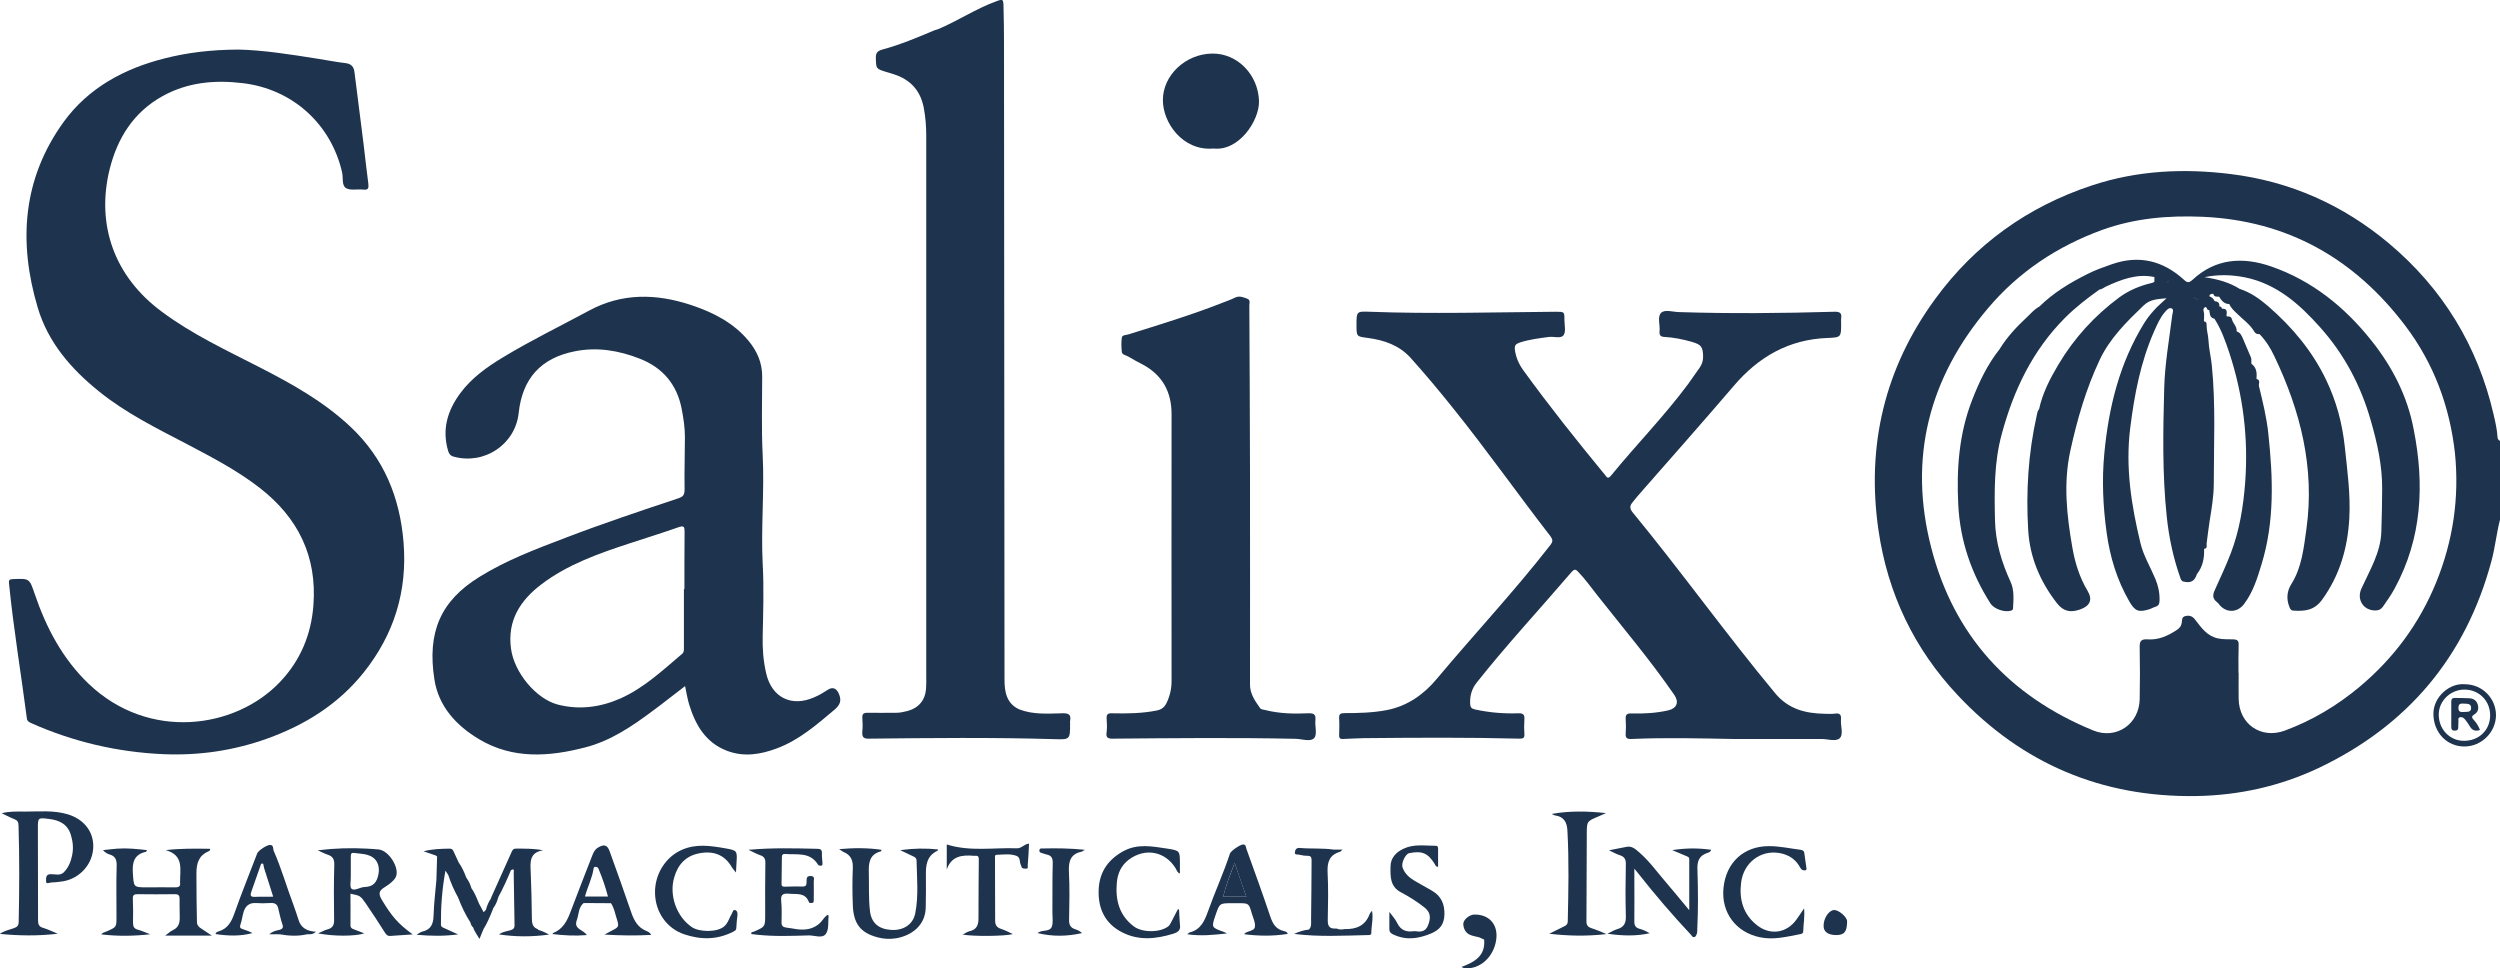 <?xml version="1.0" encoding="utf-8"?>
<!-- Generator: Adobe Illustrator 24.0.1, SVG Export Plug-In . SVG Version: 6.00 Build 0)  -->
<svg version="1.1" id="Layer_1" xmlns="http://www.w3.org/2000/svg" xmlns:xlink="http://www.w3.org/1999/xlink" x="0px" y="0px"
	 viewBox="0 0 1498 580.2" style="enable-background:new 0 0 1498 580.2;" xml:space="preserve">
<style type="text/css">
	.st0{fill:#1E334E;}
</style>
<g>
	<path class="st0" d="M1322.8,180.1c0.1-0.1,0.2-0.3,0.3-0.4C1322.9,179.9,1322.8,180,1322.8,180.1z"/>
	<path class="st0" d="M1315.6,173.5c0,0,0,0-0.1,0C1315.6,173.5,1315.6,173.5,1315.6,173.5z"/>
	<path class="st0" d="M886.4,561.4c0,0,0.1-0.1,0.1-0.1l0,0C886.4,561.3,886.4,561.4,886.4,561.4z"/>
	<path class="st0" d="M1327.1,171.2c0.7,0,1.5,0,2.2,0c0,0.1,0.1,0.2,0.2,0.4c-0.1-0.1-0.1-0.2-0.2-0.4
		C1328.6,171.1,1327.8,171.1,1327.1,171.2L1327.1,171.2z"/>
	<path class="st0" d="M1315.3,173.5c1.4,0.8,2.8,1.5,4.2,2.3C1318.2,175,1316.8,174.2,1315.3,173.5L1315.3,173.5z"/>
	<path class="st0" d="M1319.6,176.3c0-0.2,0-0.4-0.1-0.6l0,0C1319.6,176,1319.7,176.2,1319.6,176.3z"/>
	<path class="st0" d="M1324.2,179.4c-0.3,0-0.6,0.1-0.8,0.2C1323.6,179.5,1323.9,179.4,1324.2,179.4z"/>
	<path class="st0" d="M1323.1,179.7C1323.1,179.7,1323.1,179.7,1323.1,179.7C1323.1,179.7,1323.1,179.7,1323.1,179.7z"/>
	<path class="st0" d="M158.6,509.1c0.4-0.2,0.9-0.2,1.5-0.2C159.6,508.9,159.1,509,158.6,509.1z"/>
	<path class="st0" d="M158.7,516.8C158.7,516.8,158.7,516.9,158.7,516.8C158.7,516.9,158.7,516.8,158.7,516.8z"/>
	<path class="st0" d="M732.9,537.3c4.6,0,9.1,0,13.9,0c-2.3-6.7-4.6-13.2-7-20.2C737.2,524,734.6,530.4,732.9,537.3z"/>
	<path class="st0" d="M298.7,534.7c0,0.2,0,0.3,0,0.5C298.7,535,298.7,534.8,298.7,534.7z"/>
	<path class="st0" d="M1352.7,195.3c0,0.2,0,0.4,0,0.6C1352.7,195.7,1352.7,195.5,1352.7,195.3z"/>
	<polygon class="st0" points="1327,180.9 1327,180.9 1327,180.9 	"/>
	<path class="st0" d="M1324.2,179.4c0.1,0,0.3,0,0.5,0c0.2,0.2,0.4,0.4,0.6,0.6c-0.2-0.2-0.4-0.4-0.6-0.6
		C1324.5,179.4,1324.4,179.4,1324.2,179.4z"/>
	<path class="st0" d="M1330.1,184.6c0.5,0.3,0.9,0.6,1.4,0.9v0l0,0C1331,185.2,1330.5,184.9,1330.1,184.6L1330.1,184.6z"/>
	<path class="st0" d="M1336.1,182.3C1336.1,182.3,1336.1,182.3,1336.1,182.3c3.4,2.2,6.2,4.9,9,7.8
		C1342.4,187.2,1339.5,184.5,1336.1,182.3z"/>
	<path class="st0" d="M1324.1,186.1c-0.5-1.2-1.1-2.4-1.6-3.5c0.1-0.4,0-0.7,0.1-1.1c0,0.4,0,0.8-0.1,1.1c-0.8-0.9-1.6-1.7-2.5-2.7
		c0.9,0.9,1.7,1.8,2.5,2.7C1323,183.7,1323.6,184.9,1324.1,186.1L1324.1,186.1z"/>
	<path class="st0" d="M1352.5,197.5L1352.5,197.5c0-0.4,0.1-0.8,0.1-1.2C1352.6,196.7,1352.5,197.1,1352.5,197.5z"/>
	<path class="st0" d="M1327.4,169.5c-0.3,0.4-0.3,1.1-0.3,1.7c-0.6,0-1-0.3-1.4-0.6c0.4,0.3,0.8,0.6,1.4,0.6
		C1327.1,170.5,1327.1,169.9,1327.4,169.5z"/>
	<path class="st0" d="M1301.3,167.7c0.5-0.1,1-0.2,1.4-0.2C1302.2,167.6,1301.7,167.6,1301.3,167.7z"/>
	<path class="st0" d="M1302.8,304.3c0,0,0,0.1,0,0.1C1302.8,304.4,1302.8,304.4,1302.8,304.3z"/>
	<path class="st0" d="M1302.8,304.5c0,0.1-0.2,0.3-0.2,0.5c0,0,0,0,0,0C1302.6,304.8,1302.7,304.6,1302.8,304.5z"/>
	<path class="st0" d="M1314.2,177.8c0.8,1,2.1,1.5,3.7,1.6c0,1.2,0.1,2.5,0.1,3.7c0-1.2-0.1-2.5-0.1-3.7
		C1316.3,179.3,1315,178.9,1314.2,177.8z"/>
	<path class="st0" d="M1318.4,208.8C1318.4,208.8,1318.4,208.8,1318.4,208.8c0.2,0.1,0.3,0.2,0.5,0.2
		C1318.7,209,1318.5,208.9,1318.4,208.8z"/>
	<path class="st0" d="M1312.2,171.2c-0.1,0.2-0.1,0.4-0.1,0.6c-0.2,0.2-0.5,0.5-0.7,0.7c0.2-0.2,0.5-0.5,0.7-0.7
		C1312.1,171.6,1312.1,171.4,1312.2,171.2z"/>
	<path class="st0" d="M1294.1,170.4c1,0,2,0,3,0c0.9-0.9,1.8-1.6,2.7-2.1c-0.9,0.5-1.9,1.2-2.7,2.1
		C1296.1,170.4,1295.1,170.4,1294.1,170.4z"/>
	<path class="st0" d="M1311.3,172.6L1311.3,172.6c-0.1-0.2-0.3-0.4-0.5-0.5C1311,172.3,1311.2,172.4,1311.3,172.6z"/>
	<path class="st0" d="M1496.5,261.7c-0.3-4.5-1.3-8.9-2.3-13.2c-9.5-41.2-30.5-75.6-62.9-102.8c-27.4-22.9-58.9-37-94.6-41.4
		c-28.2-3.5-56-2.2-83.2,6.8c-38.5,12.7-70.1,35.4-93.9,68c-30.3,41.4-41.4,88-34,138.7c5.5,37.8,21.4,71.1,47.6,98.9
		c38.5,40.9,86.2,61.1,142.6,60.3c25.7-0.4,50.4-5.9,73.5-16.8c53.4-25.4,88.2-66.7,103.6-124.1c2.2-8.2,3-16.6,5.1-24.7
		c0-15.7,0-31.5,0-47.2C1496.9,263.6,1496.5,262.8,1496.5,261.7z M1459.7,349.1c-10.1,24.7-25.4,45.3-45.8,62.4
		c-13.5,11.3-28.4,20.2-44.9,26.3c-14.2,5.2-27.4-3.9-27.6-19.1c-0.1-5.1,0-10.2,0-15.4c0,0-0.1,0-0.1,0c0-5.6-0.1-11.2,0.1-16.9
		c0.1-2.5-0.8-3.2-3.2-3.3c-3.1-0.1-6.2,0.1-9.3-0.6c-6.5-1.4-9.9-6.5-13.5-11.1c-1.6-2.1-3.2-2.8-5.7-2.3c-2.6,0.5-2.1,2.5-2.4,4
		c-0.3,2.1-1.3,3.3-3,4.4c-5.3,3.5-11,6.1-17.5,5.6c-4.2-0.3-4.8,1.4-4.7,5c0.2,10.2,0.2,20.5,0,30.7c-0.2,15.1-14,24.5-27.8,18.9
		c-50.3-20.6-83.6-56.9-97.1-109.5c-13.8-53.4-1.6-101.5,34-143.5c18.4-21.8,41.5-37.1,68.3-46.9c19.6-7.1,39.9-8.8,60.5-7.9
		c50.8,2.3,90.8,25.1,121.2,65.2c17.1,22.6,26.7,48.4,29.8,76.4C1473.7,298.2,1469.9,324.1,1459.7,349.1z"/>
	<path class="st0" d="M16.1,430.5c0.2,1.7,1.4,2.2,2.6,2.8c25.2,11.2,51.7,17.4,79.2,18.6c21.3,0.9,42-2.1,62.1-9.3
		c22.8-8.2,42.7-20.6,57.9-39.6c18.2-22.8,26.3-48.8,23.9-78.1c-2.2-26.8-11.7-50.2-31.6-69c-16.2-15.3-35.3-25.9-54.8-35.9
		c-19.9-10.2-40.3-19.7-58.4-33.2c-28.2-20.8-39.6-51.7-31.3-85.4c4.7-18.8,14.4-34.2,31.7-43.8c15-8.3,31.1-9.8,47.9-7.8
		c29.8,3.5,53,24.3,59.7,53.5c0.7,3.2-0.3,7.8,2.3,9.4c2.6,1.6,6.8,0.5,10.3,0.9c3.2,0.4,3.4-1,3.1-3.6c-1.1-8-1.9-16.1-2.9-24.1
		c-1.8-14.2-3.6-28.4-5.4-42.7c-0.4-3.3-2-5-5.5-5.4c-5.3-0.6-10.6-1.7-15.9-2.5c-16.8-2.7-33.5-5.3-48.1-5.6
		c-16.6,0.1-30.6,1.8-44.3,5.3C74.4,41.1,53,52.6,38.1,73.1C13.5,107.2,10.9,145,22.6,184.3c6.2,20.9,20,36.8,36.8,50.3
		c16.1,13,34.6,22.1,52.8,31.6c15,7.9,30,15.7,43.5,26.2c23,17.9,34.3,41,32.1,70.2c-1.3,17.6-7.8,33.2-20,46
		c-26.6,28.1-78.5,35.6-114.6,1.2c-15.7-15-25.5-33.6-32.4-53.9c-3.2-9.4-3.1-9.3-13.2-8.9c-2.1,0.1-2.4,0.7-2.2,2.6
		C8.1,376.7,12.6,403.5,16.1,430.5z"/>
	<path class="st0" d="M502.7,415.8c-1.4-3.3-3.7-4.5-6.8-2.4c-2.6,1.7-5.3,3.3-8.2,4.5c-13.5,5.9-25.3,0-28.6-14.4
		c-1.7-7.3-2.3-14.8-2.1-22.3c0.3-14.5,0.8-28.9,0-43.4c-1.1-21.7,1.1-43.4,0-65.1c-0.8-15.7-0.3-31.4-0.3-47.2c0-8.1-3-15-8.1-21.2
		c-9.1-11-21.3-17.1-34.4-21.5c-20.8-6.9-41.4-7.4-61.2,3.3c-17.2,9.3-34.8,17.8-51.6,28c-9.6,5.8-18.8,12.3-25.6,21.5
		c-7.6,10.3-11.1,21.6-7.3,34.5c0.5,1.8,1.4,3,3.3,3.5c18.4,5.1,37-7.3,39-26.2c2.2-20.6,13.3-32.9,33.6-36.9
		c13.4-2.7,26.4-0.5,38.9,4.4c13.6,5.3,22.2,15.2,25.1,29.8c1.1,5.7,2,11.3,2,17.1c0,10.5-0.4,21-0.2,31.4c0,3-0.6,4.3-3.5,5.3
		c-22.8,7.6-45.6,15.2-68,23.8c-17.6,6.7-35.2,13.3-51.3,23.3c-23.6,14.5-31.5,33.4-27.1,61.6c2.5,16,13,27.5,26.7,35.7
		c20.4,12.2,42.2,10.5,63.8,4.9c15.1-3.9,28.1-12.7,40.5-22c6.4-4.7,12.6-9.7,19.2-14.7c0.8,3.9,1.4,7.5,2.4,10.9
		c3.8,12.4,9.9,23,22.8,27.9c10,3.8,19.9,2.2,29.6-1.4c13.5-5,24.1-14.3,34.9-23.4C503.3,422.4,504.4,419.9,502.7,415.8z
		 M410.2,318.6c-0.1,11.5-0.1,23-0.1,34.4c-0.1,0-0.2,0-0.3,0c0,11.7,0,23.5,0,35.2c0,1.4,0.1,2.7-1.2,3.7
		c-11.6,9.8-22.7,20.3-36.8,26.6c-12,5.3-24.6,7-37.5,3.7c-13.1-3.4-26.2-19.2-28.1-33.5c-2.3-16.8,5.5-28.9,18.1-38.5
		c15.8-12,34.3-18.5,52.9-24.6c9.8-3.2,19.7-6.3,29.4-9.7C409.8,314.8,410.2,315.6,410.2,318.6z"/>
	<path class="st0" d="M1102.3,442.4c2.5-2.3,0.5-7.3,0.8-11.1c0.3-2.8-0.5-4.2-3.6-3.7c-2,0.3-4,0.1-6,0.1
		c-11.6-0.2-21.9-2.7-29.9-12.4c-29.4-35.4-56.2-72.9-85.5-108.5c-1.5-1.9-1.6-3.6-0.2-5.4c1.8-2.3,3.6-4.5,5.5-6.6
		c18.5-21.1,37.1-42.1,55.4-63.5c14.9-17.5,33.1-28,56.5-28.8c7.9-0.3,7.9-0.6,7.9-8.6c0-1-0.1-2,0-3c0.5-3.2-0.6-4.2-4-4.1
		c-31.1,0.9-62.2,1.2-93.3,0.2c-3.7-0.1-8.5-1.8-10.7,0.6c-2.2,2.4-0.4,7.2-0.8,10.9c-0.2,2.4,0.6,3.3,3,3.4
		c5.5,0.3,10.9,1.4,16.2,2.9c5.9,1.7,6.8,3,6.9,9.1c0,2.5-0.8,4.6-2.2,6.6c-2.3,3.1-4.4,6.4-6.7,9.5c-14.3,19.3-31.1,36.4-46.3,55
		c-2,2.5-2.7,0.6-3.8-0.7c-16.8-20.4-33.3-41.1-48.8-62.5c-2.7-3.8-4.4-7.7-5-12.3c-0.3-2.6,0.6-3.4,2.8-4.2
		c5.7-1.9,11.6-2.6,17.6-3.4c3-0.4,7.2,1.2,8.8-1.1c1.5-2.1,0.5-6,0.5-9.1c0-4.9,0-4.9-5.1-4.9c-37.2,0.3-74.4,1.4-111.7,0
		c-7.8-0.3-7.8-0.1-7.8,7.9c0,7,0,6.9,6.8,7.8c9.7,1.3,18.7,4.3,25.6,11.9c8.9,9.9,17.5,20.2,25.8,30.6c20,24.9,38.4,51,58,76.3
		c1.4,1.9,1.6,3.1,0.1,5.1c-21.6,27.8-45.7,53.5-68.3,80.5c-7.8,9.3-17.5,16.2-29.9,18.6c-8.4,1.6-16.9,1.8-25.3,1.8
		c-2.3,0-3.4,0.5-3.2,3.1c0.2,3.4,0.1,6.7,0,10.1c-0.1,1.8,0.6,2.4,2.4,2.3c4.2-0.2,8.5-0.4,12.7-0.5c31-0.3,62-0.5,92.9,0.3
		c2.3,0.1,3.2-0.5,3-2.8c-0.2-2.9-0.2-5.8,0-8.6c0.2-2.8-0.5-3.9-3.6-3.8c-8.7,0.3-17.4-0.4-26-2.3c-2.2-0.5-2.8-1.4-2.9-3.4
		c-0.2-4.8,0.9-8.9,4-12.8c18.1-22.8,37.9-44.1,56.8-66.2c1.5-1.7,2.4-1.7,3.8-0.2c4.3,4.4,7.8,9.4,11.6,14.2
		c15.6,19.8,31.9,39,46.2,59.8c2.9,4.2,1.4,7.9-3.5,9.1c-7.3,1.7-14.8,2.1-22.3,1.9c-2.6-0.1-3.6,0.7-3.4,3.4c0.2,2.9,0.2,5.8,0,8.6
		c-0.2,2.7,0.8,3.4,3.4,3.3c20.3-0.9,40.7-0.4,61.1,0c17.6,0,35.2,0,52.8,0C1095.1,442.8,1100,444.5,1102.3,442.4z"/>
	<path class="st0" d="M520.9,442.6c37-0.4,73.9-0.8,110.9,0.3c9.4,0.3,9.4,0.2,9.4-9.4c0-0.5-0.1-1,0-1.5c0.8-4-1.1-4.7-4.7-4.6
		c-8.7,0.2-17.5,0.9-25.9-2.4c-7.7-3.6-8.7-10.8-8.7-17.9c-0.1-127.1-0.2-254.1-0.3-381.2c0-7.4-0.1-14.7-0.3-22.1
		c-0.1-4.4-0.4-4.5-4.4-3c-12.1,4.4-22.8,11.6-34.6,16.6c-0.8,0.3-1.7,0.5-2.5,0.8c-10.2,4.3-20.4,8.6-31.1,11.5
		c-2.9,0.8-4,2-3.9,5.1c0.2,6.3,0,6.4,6.2,8.3c1.5,0.5,3.1,1,4.6,1.4c9.9,3.2,15.9,9.7,17.9,20c1.1,5.7,1.5,11.4,1.5,17.1
		c0,107.7,0,215.4,0,323.1c0,2.6,0.1,5.2-0.1,7.9c-0.5,6.9-4.4,11.6-11,13.4c-2.3,0.6-4.6,1.1-7,1.1c-5.7,0-11.5,0.1-17.2,0
		c-2.3,0-3.1,0.7-3,3c0.2,2.7,0.3,5.5,0,8.2C516.4,442,517.7,442.7,520.9,442.6z"/>
	<path class="st0" d="M667,442.6c36.5-0.3,72.9-0.7,109.4,0.1c3.8,0.1,8.9,2,11.1-0.5c1.9-2.1,0.3-7.1,0.7-10.8
		c0.3-3.5-1.1-4.1-4.3-4c-8.7,0.4-17.5,0.2-26-2c-1-0.3-2.2-0.1-3-1.3c-3-4.3-6-8.5-5.9-14.2c0.1-37.7,0-75.4,0-113.1
		c0-5.1,0-10.2,0-15.4c-0.1-32.8-0.2-65.6-0.4-98.5c0-1.3,0.8-3.1-1.2-3.9c-2.4-0.9-4.8-2-7.5-0.6c-2.4,1.2-5.1,2.1-7.6,3.1
		c-18.4,7.2-37.3,13-56.3,18.9c-1.4,0.4-3.6,0.3-3.8,1.9c-0.4,2.8-0.3,5.7,0,8.6c0.2,1.7,2.4,1.9,3.8,2.7c2.8,1.7,5.6,3.2,8.5,4.7
		c12,6.4,17.5,16.4,17.5,29.9c-0.1,53.3,0,106.6,0,159.9c0,4.6-1,9.1-3.1,13.3c-1.2,2.4-2.9,3.7-5.6,4.3c-8.9,1.8-17.9,1.9-26.8,1.7
		c-2.6-0.1-3.6,0.5-3.4,3.3c0.2,2.6,0.3,5.3,0,7.9C662.5,441.9,663.7,442.7,667,442.6z"/>
	<path class="st0" d="M727.1,89c15.4,1.7,27.5-16.8,27.3-28.3c-0.4-15.8-12.8-28.8-28.1-28.6c-15.9,0.2-29.5,13-29.5,27.8
		C696.7,73.4,708.6,90.6,727.1,89z"/>
	<path class="st0" d="M40.5,487.9c-8.4-2.5-17.1-1.6-25.7-1.6c-4.3,0-8.8-0.3-13.8,1c3,1.4,5.2,2.6,7.5,3.5c1.9,0.7,2.6,1.8,2.6,3.9
		c0.6,19.2,0.5,38.4,0.1,57.6c0,2.3-0.9,3.2-3,3.9c-2.7,0.9-5.6,1.5-8.3,3.4c11.5,1.1,22.6,1.3,34.7-0.1c-3.4-1.4-6-2.7-8.7-3.5
		c-2.6-0.7-3.1-2.2-3.1-4.6c0-18.3-0.1-36.7-0.1-55c0-6.5,0-6.5,6.6-5.7c6.3,0.7,11.3,3.2,13.2,9.7c1.2,4,1.6,8,0.7,12.2
		c-0.8,3.9-2.3,7.5-5.1,10.2c-2.1,2-5,1-7.5,1c-3.3-0.1-3,2.4-3,4c-0.1,2.4,2,1,3,1c1.9,0,3.7-0.3,5.6-0.5
		c10.4-1,18.7-9.3,19.6-19.4C56.7,499.2,50.9,491,40.5,487.9z"/>
	<path class="st0" d="M118,552.4c-0.2-9.7-0.3-19.5-0.3-29.2c0-6.1,1.5-10.6,7.2-13.1c0.5-0.2,1.2-0.5,1-1.5
		c-8.6-0.1-17.3-0.3-26.6,0.8c11.1,3.1,8.5,11.6,8.6,19.1c0,0.1,0,0.3,0,0.4c0.3,2.1-0.6,2.8-2.8,2.8c-5.6-0.1-11.2,0-16.9,0
		c-8.4,0-8-0.1-8.6-8.6c-0.4-6.5,0.8-11.1,7.8-12.7c0.3-0.1,0.4-0.5,0.7-1c-6-0.7-11.8-1.3-17.7-0.9c-2.9,0.2-5.8,0.6-8.7,0.9
		c1.2,1.3,2.4,2.1,3.7,2.5c3.6,1,4.6,3.1,4.5,6.8c-0.3,10.2-0.1,20.5-0.1,30.7c0,6.2,0,6.1-5.9,8.7c-1.1,0.5-2.4,0.6-3.2,1.8
		c9.5,1.1,19,1.1,29.3-0.1c-3-1.1-5.1-2.1-7.3-2.7c-2.4-0.6-3-1.9-3-4.3c0.1-4.7,0.1-9.5-0.1-14.2c-0.1-2.1,0.6-2.8,2.7-2.8
		c7.5,0.1,15,0.1,22.5,0c2.2,0,2.8,0.8,2.8,2.8c0,3.6,0,7.2,0.1,10.9c0.1,3.5-0.7,6.3-4.2,7.9c-1.4,0.6-2.5,1.8-4.5,3.2
		c9.6,0,18.2,0,27.9,0c-2.9-1.9-5-3.4-7.2-4.8C118.6,554.8,118,553.9,118,552.4z"/>
	<path class="st0" d="M228.8,539.2c-2-3.4-2-5.3,1.4-7.4c2.5-1.6,5.2-3.4,6.7-5.8c3.2-5.1-3.7-16.4-10-17c-2.4-0.2-4.7-0.4-7.1-0.5
		c-9.4-0.5-18.8-0.3-29.4,1c2.7,1.2,4.2,2.1,5.9,2.6c3,1,4.1,2.7,4,6c-0.3,11-0.3,22-0.1,32.9c0.1,3.2-0.8,5.1-4,5.9
		c-1.7,0.4-3.3,1.4-5.6,2.4c9.6,1.8,21.7,1.8,27.7,0c-2.3-0.9-4.3-1.7-6.4-2.5c-1.1-0.4-1.9-0.9-1.9-2.3c0.1-6.3,0-12.6,0-19
		c5.8,1.2,5.9,1.2,9,5.6c4,5.8,7.9,11.8,11.7,17.8c0.8,1.2,1.6,2.1,3.3,1.9c4.3-0.3,8.5-0.6,13.3-0.9
		C238.5,553.5,234.7,549,228.8,539.2z M226.8,523.7c-0.9,4.9-3.1,7.7-8.4,7.8c-2.7,0.1-5.9,2.5-7.7,1.1c-1.3-1.1-0.4-4.9-0.5-7.5
		c0-1,0-2,0-3c0,0,0,0,0,0c0-3,0-6,0-9c0-1.6,0.4-2.3,2.1-2c2.6,0.4,5.2,0.4,7.7,1.1C225.5,513.7,227.8,518.2,226.8,523.7z"/>
	<path class="st0" d="M1002,509.4c3.3,1.4,5.8,2.4,8.3,3.5c0.9,0.4,1.9,0.6,1.9,1.9c0,9.9,0,19.8,0,30.6c-5.2-6.2-9.6-11.7-14.2-17
		c-5.1-5.9-9.7-12.4-15.7-17.6c-2.1-1.8-4.3-4-7.5-3.4c-3.3,0.6-6.5,1.3-10.7,2.1c2.7,1.3,4.5,2.3,6.4,2.9c2.8,0.9,3.8,2.4,3.7,5.5
		c-0.2,10.2-0.3,20.5,0,30.7c0.2,4.4-1,7-5.3,8.2c-1.7,0.5-3.3,1.5-5.7,2.7c9.1,1.3,17.2,1.5,25.3-0.3c-1.9-1.1-3.9-2.1-5.9-2.6
		c-2.7-0.7-3.4-2.2-3.3-4.8c0.1-8.7,0-17.5,0-26.2c0-1.4,0-2.7,0-5.1c1.2,1.5,1.7,2.1,2.2,2.7c10,12.7,20.6,25.1,31.7,36.9
		c0.6,0.6,0.8,1.6,2,1.4c1.2-0.3,1.2-1.4,1.6-2.2c0.3-0.8,0.1-1.7,0.2-2.6c0.6-11.8,0.5-23.7,0.1-35.6c-0.2-5,0.9-8.3,5.9-10
		c0.8-0.3,2-0.5,2.3-1.9C1017.6,508.1,1010.3,508.1,1002,509.4z"/>
	<path class="st0" d="M539.4,509.4c3.1,1.5,5.3,2.5,7.5,3.6c1.1,0.5,2.2,0.9,2.3,2.6c0.2,10.6,1.3,21.2-0.8,31.7
		c-1.3,6.6-7,10.4-14.5,9.9c-7.6-0.5-11.8-4.4-12.6-11.2c-0.9-7.7-0.5-15.4-0.7-23.2c-0.2-6,0.5-10.9,7.3-12.7
		c0.1,0,0.2-0.4,0.3-0.9c-8.2-1.2-16.4-1.2-25.4-0.4c1.4,0.9,2,1.4,2.6,1.7c4.5,1.8,5.8,5.1,5.6,9.7c-0.3,7.3-0.3,14.7,0,22.1
		c0.4,11.3,4.7,16.7,15,19.4c3.7,1,7.4,1.1,11.1,0.5c9-1.6,17.5-7.6,17.6-18.6c0.1-6.4,0.2-12.7,0.1-19.1
		c-0.1-6.1,0.5-11.7,6.9-14.7c0.2-0.1,0.2-0.4,0.5-0.8C554.7,508.2,547.5,508.3,539.4,509.4z"/>
	<path class="st0" d="M950.6,551.7c0.1-17.3,0.1-34.7,0.2-52c0-7.6,0.1-7.6,7-10.5c1.2-0.5,2.4-1.1,4.5-2
		c-11.4-1.2-21.9-1.4-32.5,0.5c0.7,0.3,1.3,0.8,2,0.9c5.4,0.7,7.2,4.3,7.4,9.3c1,18.1,0.6,36.2,0.2,54.2c0,1.8-1.2,2.6-2.6,3.2
		c-2.8,1.4-5.6,2.8-8.5,4.2c11.3,1.3,22.3,1.6,34.3,0.2c-3.6-1.5-6.3-2.7-9.2-3.6C951.2,555.3,950.5,554.1,950.6,551.7z"/>
	<path class="st0" d="M496.2,548.3c-0.2,0-0.5,0-0.7,0.1c-0.7,0.7-1.5,1.3-2.1,2.2c-3.9,5.6-9.4,7-15.8,6.2c-2.2-0.3-4.4-0.8-6.6-1
		c-1.9-0.3-2.8-1.1-2.7-3.2c0.1-4.2,0.2-8.5-0.2-12.7c-0.4-3.7,0.9-4.7,4.5-4.4c4.6,0.5,9.8-1,12.1,5c0.3,0.8,1.3,0.6,2,0.5
		c1.1-0.1,0.8-1.1,0.9-1.8c0-3.6,0.1-7.2,0-10.9c0-1.4,0.9-3.4-2-3.4c-2.6,0-2.2,1.8-2.3,3.3c-0.1,1.5,0.1,3-2.2,3
		c-3.6-0.1-7.2,0-10.9,0.1c-1.5,0-2-0.5-1.9-1.9c0.1-5.2,0.1-10.5,0.2-15.7c0-1.4,0.5-2.1,2-2c7,0.6,14.8-1.4,19.6,6.3
		c0.4,0.7,1.3,0.8,2,0.7c1-0.2,0.7-1.2,0.7-1.8c-0.1-1.9-0.4-3.7-0.3-5.6c0.1-2.2-0.9-2.7-2.9-2.7c-13.4-0.3-26.7-0.7-41.1,0.6
		c2.9,1.4,4.9,2.5,6.9,3.2c2.5,0.8,3.3,2.2,3.2,4.9c-0.2,10.2-0.1,20.5-0.1,30.7c0,7.3,0,7.3-6.9,10.3c-0.5,0.2-1.7,0-1.4,1.4
		c1.2,0.1,2.4,0.3,3.6,0.4c10.2,1.1,20.5,0.7,30.7,0.4c3.6-0.1,8.3,2.1,10.4-1c1.9-2.7,1.2-7.2,1.6-10.9
		C496.4,548.5,496.3,548.4,496.2,548.3z"/>
	<path class="st0" d="M769.3,557.9c-4.7-1.1-6.6-4.2-8.1-8.6c-4.6-13.7-9.5-27.2-14.4-40.8c-0.3-0.9-0.2-2.4-1.8-2.5
		c-1.7-0.1-7.4,3.8-8,5.4c-3.8,11.7-9,22.9-13.1,34.5c-2.1,5.8-4.3,11.1-11,12.8c-0.4,0.1-0.8,0.6-1.5,1.1c8.3,1.2,16,0.4,23.9-0.5
		c-0.7-0.3-1.3-0.6-2-0.9c-7.5-2.7-7.5-2.6-4.9-10.2c2.4-7,2.4-7,9.9-7c1.2,0,2.5,0,3.7,0c6.3,0,6.3,0,8.1,6.2
		c0.8,2.7,2.3,5.7,1.8,8.2c-0.4,2.2-4.2,2.2-6.1,3.7c-0.1,0.1-0.1,0.2-0.1,0.5c8.6,1.1,17.2,1.2,25.9-0.2
		C771.3,558.3,770.1,558.1,769.3,557.9z M732.9,537.3c1.7-6.9,4.2-13.3,6.9-20.2c2.4,7,4.6,13.5,7,20.2
		C742,537.3,737.6,537.3,732.9,537.3z"/>
	<path class="st0" d="M387.2,557.8c-5.1-2.1-7.3-6.3-9-11.2c-4.2-12.2-8.5-24.4-12.9-36.5c-1.4-3.9-3.4-4.4-7-2.2
		c-1.9,1.1-2.7,2.9-3.4,4.7c-4.3,11.1-8.7,22.2-12.9,33.4c-2.1,5.7-4.6,10.7-10.6,13.1c-0.2,0.1-0.2,0.4-0.3,0.6
		c6.8,0.8,13.5,1.2,20.5,0.6c-2-3.3-8-3.4-6-8.9c1.3-3.5,0.9-7.6,4.1-10.3c5.5,0,11,0.1,16.4,0.1c1.8,2.7,2.4,5.8,3.3,8.8
		c1.7,5.4,1.6,5.4-3.3,7.9c-1,0.5-2,1.1-3.9,2.1c9.9,0.6,18.8,0.7,27.9,0.2C389.5,558.7,388.2,558.2,387.2,557.8z M355.7,520.4
		c0.1-0.8,0.6-1,1.3-1c1.1,0,1.5,0.8,1.8,1.6c2.2,5.2,4,10.6,5.5,16.2c-4.7,0-9.1,0-13.8,0C352.1,531.4,354.8,526.2,355.7,520.4z"/>
	<path class="st0" d="M440.4,545.3c-1.2-0.3-1.3,1.2-1.8,2c-1.6,2.6-2.4,6-4.8,7.9c-4.2,3.5-14.7,3.4-19.3,0.3
		c-9.1-6.2-13.7-19.1-10.5-29.8c2.2-7.7,7-12.9,15-14.4c8.3-1.6,15.1,0.7,19.5,8.3c0.5,0.9,1.3,1.7,2.5,3.2c0.1-2.5,0.2-4,0.3-5.5
		c0.5-7.6,0.5-7.7-6.8-9c-8.7-1.5-17.4-2.9-26.1,1c-9.7,4.3-16.3,14.8-15.9,26.2c0.3,11.2,7.1,20.8,17.4,24.3
		c10,3.4,19.8,3.4,29.4-1.5c1.1-0.6,1.9-0.9,1.9-2.3c0.1-2.6,0.4-5.2,0.7-7.8C442,547,441.7,545.6,440.4,545.3z"/>
	<path class="st0" d="M1081.1,510.9c-0.2-1.2-1.2-1.5-2.2-1.7c-6.3-0.8-12.5-2.2-18.9-2.2c-15.2,0-25.8,9.8-27.3,25.2
		c-1.4,14.6,7.4,26.4,21.8,29.4c8.4,1.8,16.3-0.4,24.4-1.9c0.9-0.2,1.6-0.6,1.6-1.7c0.1-4.3,1-8.6,0.5-13.7
		c-1.7,2.6-3.1,4.6-4.5,6.6c-5.8,8.2-15.7,9.8-23.7,3.5c-8.4-6.6-10.8-15.7-9.5-25.7c1.5-11.8,11.6-19.4,22.7-17.6
		c5.6,0.9,10,3.7,12.7,8.8c0.7,1.3,1.7,1.8,3,1.6c0.8-0.1,0.8-0.8,0.7-1.4C1082,517,1081.5,513.9,1081.1,510.9z"/>
	<path class="st0" d="M706.5,545c-0.2-0.1-0.5-0.2-0.7-0.2c-1.4,2.6-2.7,5.3-4.1,7.9c-0.5,0.9-0.9,1.8-1.7,2.4
		c-5,3.8-15.6,3.8-20.6,0c-8.8-6.6-11.1-15.8-10.2-26.2c0.5-5.6,2.6-10.3,7.2-13.8c9.8-7.3,21.9-5,28.1,5.3c0.6,1,0.9,2.5,2.5,3
		c0-2.1,0-4,0-5.9c0-7.7,0-7.8-7.5-9c-9-1.3-17.9-3.3-26.9,1.8c-9.4,5.4-14.1,13.1-14.3,23.6c-0.2,10.8,3.9,19.4,13.8,24.6
		c10.1,5.3,20.4,4.2,30.9,1c3.1-1,4.6-2.2,4-5.7C706.7,551,706.7,547.9,706.5,545z"/>
	<path class="st0" d="M616.6,505.5c-3,0.3-4.5,2.9-7.2,2.8c-14-0.5-28.2,2.1-42.1-2.3c0,5.2,0,10.1,0,15c2.8-8.2,9.3-8.8,16.3-8.2
		c0.2,0,0.5,0,0.7,0c1.6-0.2,2.2,0.4,2.2,2.1c-0.1,11.9-0.2,23.7-0.2,35.6c0,3.9-1.2,6.6-5.4,7.5c-1.3,0.3-2.5,1.2-4.1,2
		c6.6,1.2,25.4,1,30.1-0.3c-2.4-1.1-4.6-2.3-7-3.1c-2.6-0.8-3.6-2.3-3.6-4.9c0-12.5-0.1-25-0.1-37.4c0-0.8-0.3-2,0.9-2.1
		c4-0.1,8-0.8,11.9,0.6c2.7,1,1.7,3.9,2.8,5.7c0.1,0.2,0.1,0.5,0.2,0.7c0.4,1.5,1.8,1.2,2.8,1.3c1.4,0.1,1-1.2,1-1.9
		C616.2,514.2,616.4,509.9,616.6,505.5z"/>
	<path class="st0" d="M858.2,533.8c-3.5-2.1-7.2-4-10.7-6.1c-3.2-1.9-5.8-4.3-7.1-7.9c-0.9-2.6,1.7-8.1,4-8.6
		c7.8-1.5,11.1-0.1,15.3,6.5c0.4,0.7,0.6,1.7,2,1.7c0-3.5,0-7,0-10.4c0-1,0.1-2.2-1.4-2.2c-6.4,0-13-1.2-19.2,1.7
		c-4.6,2.1-7.9,5.6-7.9,10.8c-0.1,5.9-0.3,12,6.3,15.4c4.9,2.6,9.7,5.6,14.1,9.1c3.3,2.7,3.8,5.5,2.5,9.5c-1.3,4.3-3.7,5.4-7.7,4.7
		c-0.5-0.1-1,0-1.5,0c-4.4,0.6-7.6-0.7-9.7-4.9c-1.1-2.3-2.9-4.3-4.7-6.7c0,3.8,0,7.1,0,10.3c0,1.9,1,2.7,2.7,3.4
		c7.7,3.5,14.9,2.3,22.4-0.8c5.1-2.2,7.7-5.4,7.9-11.2C865.7,541.8,863.6,537,858.2,533.8z"/>
	<path class="st0" d="M648.2,510.3c0.4-0.1,0.8-0.5,1.8-1.1c-8.7-0.9-16.8-1-24.9-0.8c-1,0-2.2-0.3-2.3,1.2
		c-0.1,1.1,0.8,1.4,1.7,1.6c0.8,0.2,1.6,0.6,2.5,0.8c2.9,0.5,3.9,2.1,3.8,5.2c-0.3,10-0.1,20-0.2,29.9c0,2.9,0.6,6.1-0.5,8.5
		c-1.2,2.6-5.2,1.6-7.7,3c-0.1,0.1-0.2,0.1-0.7,0.5c9.1,2.2,17.8,2,26.7,0c-1.2-1-2.5-1.8-3.8-2.2c-3.2-0.9-4.1-2.7-4-6
		c0.2-9.5,0.4-19-0.1-28.4C640.2,516.3,641.3,511.7,648.2,510.3z"/>
	<path class="st0" d="M178.8,550.9c-1-2.9-1.9-5.9-3-8.8c-4.1-10.8-7.2-21.9-11.9-32.5c0,0,0,0,0,0l0,0c0,0,0,0,0,0l0,0
		c-0.3-1.3,0-2.9-1.7-3.3c-1.8-0.4-7.5,3.3-8.1,5.1c-4.5,11.8-9.3,23.6-13.5,35.5c-1.8,5.2-4,9.5-9.6,11.2c-0.7,0.2-1.7,0.5-1.8,1.6
		c7.4,1.1,14.7,1.4,22.1-0.6c-1.9-1-3.8-1.7-5.7-2.3c-1.7-0.5-2.1-1.1-1.5-2.9c0.9-2.4,1.1-5.1,1.9-7.6c1.1-3.4,3.3-5.4,7.2-5.2
		c2.9,0.2,5.7,0.2,8.6,0c2.5-0.2,4.3,0.4,4.9,3.1c0.8,3.2,1.4,6.5,2.5,9.6c0.8,2.2-0.1,2.9-1.8,3.4c-2,0.4-3.9,0.8-6.1,2.6
		c2.3,0,3.9,0,5.5,0c0,0,0.3,0.1,0.3,0.1l0.3-0.1c5.6,1,11.2,1.3,16.7,0c1.6,0,3.3,0.3,5.2-1.5C184,558,180.2,556,178.8,550.9z
		 M160.2,508.9c-0.6,0-1.1,0.1-1.5,0.2C159.1,509,159.6,508.9,160.2,508.9z M158.7,516.9C158.7,516.9,158.7,516.8,158.7,516.9
		C158.7,516.8,158.7,516.9,158.7,516.9z M152.9,537.4c-2.6,0.1-3.2-0.6-2.3-3.1c2-5.6,3.9-11.2,5.9-16.8c0.4,0,0.8,0,1.2,0
		c0.2,0.8,0.3,1.7,0.5,2.5c1.8,5.8,3.7,11.5,5.5,17.3l0,0C160.1,537.4,156.4,537.2,152.9,537.4z"/>
	<path class="st0" d="M322.3,556.8c-3-1.1-3.6-3.3-3.6-6.3c-0.1-9.4-0.3-18.7-0.7-28c-0.3-5.9-0.8-11.7,7.4-13c-5.7-1.1-11-1-16.4-1
		c-1.3,0-1.9,0.7-2.4,1.9c-4,9.1-8.2,18.1-12.2,27.2c-0.1,0.2-0.1,0.5-0.2,0.7c-1.4,2.1-2.4,4.3-3,6.8c-0.5,0.5-0.9,1-1.4,1.5
		c-1-1.8-1.9-3.6-2.9-5.4c0.1-0.2,0-0.4-0.2-0.5c-1.2-3-2.4-6-4.3-8.6c0.1-0.2,0-0.3-0.1-0.4c-0.6-2.2-1.7-4.1-3-6
		c-1.1-3.2-2.6-6.2-4.5-9c-1-2.2-2.1-4.5-3.1-6.7c-0.4-1-1.1-1.5-2.3-1.5c-5.2,0.1-10.4,0.2-15.6,1.6c2.4,0.8,4.9,1.7,7.3,2.5
		c0.3,0.2,0.5,0.4,0.8,0.6c-0.1,4.7-0.3,9.4-0.4,14c-0.6,7.1-1.5,14.1-1.7,21.2c-0.1,5-1.4,8.6-6.7,9.8c-1,0.2-2,1-3.5,1.9
		c8.6,0.8,16.4,0.9,24.9-0.2c-3.4-1.5-6-2.7-8.6-3.9c-0.9-0.4-1.7-0.7-1.7-2c-0.1-10.7,0.7-21.3,2.7-32.3c0.8,1.2,1.3,1.9,1.7,2.6
		c1.5,4.7,3.5,9.2,5.9,13.5c0,0,0,0,0,0c2,5.3,4.4,10.3,7.4,15c0,0,0,0,0,0c0.2,1.2,0.7,2.1,1.6,2.9c0.7,2.3,2.2,4.2,3.8,6.9
		c0.9-2.3,1.6-3.9,2.2-5.4c0.2-0.1,0.2-0.2,0.1-0.3c2.3-3.6,3.9-7.6,5.5-11.5c0.2-0.4,0.3-0.9,0.5-1.3c1.4-1.9,2.3-4,2.9-6.3
		c0.2-0.1,0.2-0.2,0.1-0.3c-0.1-0.1-0.1-0.3-0.1-0.5c0,0.2,0.1,0.3,0.1,0.5c2.8-5.2,5.3-10.6,7.5-16c2.4-1.7,1.7,0.9,1.7,1.5
		c0.2,10.5,0.3,21,0.5,31.4c0,1.9-0.8,2.5-2.5,3c-2.2,0.7-4.6,0.8-6.8,2.5c10.1,1.5,19.7,1.5,30,0.1c-2.4-1.3-4.4-2.3-6.6-2.8
		C322.6,556.8,322.5,556.7,322.3,556.8z M298.7,534.7c0,0.2,0,0.3,0,0.5C298.7,535,298.7,534.8,298.7,534.7z"/>
	<path class="st0" d="M1477.1,410c-9.3-0.9-18.9,7.5-19,17.5c-0.1,11.3,8,19.8,18.5,19.8c10.3,0,18.9-8.5,19-18.7
		C1495.6,418.4,1487.4,410.1,1477.1,410z M1476.2,443.9c-8.5-0.1-15-7.1-14.9-15.9c0.1-8.2,7.2-14.9,15.6-14.8
		c8.7,0.1,15.3,6.9,15.2,15.6C1492,437.6,1485.3,444,1476.2,443.9z"/>
	<path class="st0" d="M820.7,547.7c-2.6,7-8,9.2-15,9c-0.4,0-0.7,0.1-1.1,0.2c-0.7,0-1.4,0-2.1,0c-0.7-0.2-1.4-0.6-2.2-0.5
		c-4,0.2-4.8-1.8-4.7-5.5c0.2-9.3,0.4-18.7-0.1-28c-0.3-6.2,1-10.6,7.4-12.5c0.4-0.1,0.7-0.6,1.5-1.3c-2.2,0-3.6,0-5.1,0
		c-6.8-1-13.7-0.4-20.5-1c-2.1-0.2-2.8,1.2-2.9,2.6c-0.2,1.7,1.5,1.2,2.4,1.4c1.7,0.4,3.4,0.7,5.2,0.7c2,0,2.4,0.9,2.4,2.7
		c-0.1,11.8-0.1,23.7-0.3,35.5c0,2,0.4,4.3-1.3,6c-2.9,0.3-5.6,1.1-8.9,2.6c15.3,1.9,29.8,1,44.2,0.7c1,0,2.1,0.1,2.1-1.4
		c0-4.2,1.3-8.5,0.4-13.2C821.5,546.6,820.9,547.1,820.7,547.7z"/>
	<path class="st0" d="M883.3,548c-2.8,0.1-6.7,3.1-6.5,5.9c0.2,2.6,1.4,5.3,4.4,6.4c1.6,0.6,3.3,0.9,5,1.3l0,0
		c1,0.5,2.1,0.9,3.1,1.4c0,0,0.2-0.2,0.2-0.2l-0.2,0.2c0.9,9.8-5.8,13.5-13.6,16.4c0.8,0.5,1.5,0.7,2.2,0.8
		c9,0.6,17.1-6.8,18.6-16.9C897.9,554.1,892.4,547.8,883.3,548z M886.4,561.4c0,0,0.1-0.1,0.1-0.1l0,0
		C886.4,561.3,886.4,561.4,886.4,561.4z"/>
	<path class="st0" d="M1098.9,545.3c-3.1,0.2-6.3,5-6.2,9.6c0,3.5,2.8,5.4,7.7,5.4c4.8-0.1,6.3-2,6.4-8.2
		C1106.8,549.5,1101.7,545.1,1098.9,545.3z"/>
	<path class="st0" d="M1420.9,204c-16-20.1-35.5-35.8-59.9-44.3c-17-5.9-33.4-5-47.4,8.1c-1.9,1.7-3,1.7-4.9-0.1
		c-12.5-11.4-26.8-15.1-43.2-9.4c-5.1,1.8-10.1,3.5-14.9,6c-10.4,5.2-20.3,11.2-28.6,19.4l0,0c-2.9,1.5-5,4-7.3,6.2
		c-6.2,5.8-12.1,12-16.6,19.4c-7.3,9.2-12.2,19.6-16.4,30.4c-7.9,20.3-9.4,41.4-8.3,62.9c1.1,21.4,7.8,41,19.3,59
		c2.2,3.4,8.6,5.5,12.3,4.3c0.7-0.2,1.1-0.5,1.2-1.2c0.3-5.4,0.8-11.1-1.4-15.9c-5.4-11.8-9.1-23.8-9.4-37
		c-0.4-17.5-0.6-34.8,4.1-51.9c7.1-26.2,18.4-49.9,37.8-69.4c6.4-6.4,13.4-11.8,20.7-17c1.4-0.1,2.5-1.1,3.7-1.7
		c9.3-4.3,18.7-8,29.2-5.8c0,0.9,0,1.8,0,2.8c-0.4,0.3-0.8,0.6-1.3,0.7c-7.1,1.6-13.8,4.4-19.6,8.6c-14.9,11-27.2,24.5-36.7,40.5
		c-5,8.4-9.4,17-11.5,26.6c-1,1.1-1.1,2.5-1.4,3.8c-5.1,22.7-6.5,45.7-5.1,68.8c1,16.2,7.1,30.6,17.1,43.5c4,5.2,8.3,5.9,14,3.9
		c5.8-2,7.7-5.8,4.5-11.1c-4.9-8.2-7.6-17-9.2-26.3c-3.3-19.1-5.4-38.1-1.2-57.5c4.1-18.8,9.4-37.2,17.6-54.6
		c6.1-13,16.2-22.9,26.4-32.7c4-3.8,8.4-3.7,13.7-4.3c-2.9,2.8-5.4,4.8-7.5,7.2c-2.2,2.4-4.2,5-5.9,7.7
		c-14.8,24-21.3,50.5-23.9,78.2c-1.5,15.8-0.8,31.6,1.4,47.4c2,14.6,6.2,28.4,13.6,41.2c3.4,5.9,5.6,6.7,12.2,4.6
		c1.2-0.4,2.3-1.1,3.4-1.4c2.1-0.6,2.5-2,2.5-4c0.1-4.4-0.8-8.6-2.5-12.7c-3-7.2-7.2-14-9-21.7c-5.4-22.5-9-45.1-6.1-68.5
		c2.5-20.1,6.2-39.8,14.5-58.5c1.8-4,3.5-8,6.4-11.3c1-1.2,2.5-2.8,4-2.1c1.4,0.7,0.5,2.7,0.3,4.1c-1.8,14.5-4.4,28.9-4.8,43.5
		c-0.7,25.7-1.2,51.4,1.5,77c1.3,12.5,3.9,24.8,8.1,36.7c0.4,1,0.6,2.1,2,2.4c4.3,1,6.6-0.2,8-4.5c3.5-4.4,4.5-9.6,4.3-15.1
		c2.2-0.3,1.4-2,1.5-3.2c0.6-4.5,1.1-9,1.8-13.4c1.2-7.5,2.5-15,2.5-22.5c0-23.7,1.2-47.4-1.2-71.1c-0.5-5-1.8-9.8-2-14.9
		c-0.1-2.8-1.1-5.8-1.1-8.7c0-1.1,0.1-2.3-1.5-2.5c-0.1-0.2-0.2-0.3-0.1-0.5c-1.1-2.2-1.1-4.6-1.5-6.9c-0.4,0-0.9,0-1.3,0l0,0
		c0.4,0,0.9,0,1.3,0c0.4,2.3,0.4,4.8,1.5,6.9c0-1.3,0.2-2.7,0.1-4c-0.1-1.4-1.1-3.1,0.5-4c1.3-0.7,1,2.2,2.6,1.7
		c0.4,2.1,0.1,4.6,3.1,5.2c4,6.2,6.5,13.2,8.8,20.1c8.4,25.4,11.6,51.5,9.6,78.1c-1.1,14.4-3.4,28.7-8.6,42.3
		c-2.9,7.6-6.4,14.9-9.7,22.3c-1.2,2.7-1.3,4.9,1.3,6.9c0.8,0.6,1.4,1.4,2,2.2c4.2,4.5,10.5,4.1,14.3-0.9c5.4-7.1,8-15.5,10.5-23.8
		c7.9-25.7,6.9-51.9,4.1-78.2c-1-9.8-3.4-19.4-5.7-28.9c-0.1-1.4,1.1-3.3-1.3-4c-0.1-0.2-0.2-0.4-0.1-0.7c0.3-3.2-0.1-6.2-2.9-8.3
		c-0.1-0.2-0.2-0.3-0.2-0.5c-0.1-1.1,0.2-2.3-0.2-3.3c-1.6-3.8-3.2-7.5-4.8-11.3c-0.9-2.1-1.6-3.7-3.8-4.4c0.3-2.9-2.2-4.7-2.8-7.2
		c-0.5-1.8-1.6-1.8-3-1.8c-0.2-0.1-0.3-0.3-0.3-0.5c0.3-2.2,0.6-4.3-2.7-4.1l0,0c0,0,0,0,0,0c-0.2-0.9-0.7-1.4-1.6-1.4
		c0.3-2.1-0.9-3-2.8-3.1l0,0c0,0,0,0,0,0c-0.6-1.4-1.6-2.4-3.1-2.9c0-1.7,1.4-1.3,2.3-1.6c0,0,0,0,0,0c0.4,2.1,2.1,1.7,3.5,1.8
		c0,0,0,0,0,0c1.4,2.3,3,4.4,6.1,4.4c1,2.4,2.9,4.1,4.7,5.8c3.4,3.4,7.5,6.2,10,10.3c1,1.7,1.8,2,3.4,1.9c3.8,3.9,6.6,8.4,8.9,13.3
		c15.7,32.8,24.3,67,19.2,103.5c-1.6,11.3-2.7,23-9.1,33.1c-2.5,4-3,8.7-1.2,13.3c0.4,1.2,0.9,2.4,2.5,2.5c6.6,0.4,12.4,0,17.1-6.4
		c10.7-14.7,15.4-31.1,16.4-48.9c0.8-14.4-1.2-28.6-2.7-42.9c-1.5-14.1-5.1-27.4-11.2-40.1c-8.3-17.3-20.3-31.6-34.7-44.1
		c-5.1-4.4-10.6-8.3-17.1-10.4c-6.2-3.9-13.1-5.8-21.1-7c8.7-1.8,16.5-1.4,24.3,0.1c19,3.9,32.6,16,45,29.9
		c14.5,16.2,24.4,34.9,30.4,56c3.9,13.5,6.9,27,6.8,41.1c-0.1,8.5-0.2,17-0.5,25.4c-0.4,12.5-6.9,23-11.9,34
		c-3.1,6.7,1.2,13.3,8.4,13.2c1.9,0,3.2-0.6,4.4-2.2c2.5-3.6,5-7.1,7.1-11c16.4-30.2,17.9-62.4,11.4-95.2
		C1442.6,237.6,1433.6,219.9,1420.9,204z M1329.5,171.5c-0.1-0.1-0.1-0.2-0.2-0.4c-0.7,0-1.5,0-2.2,0l0,0c0.7,0,1.5,0,2.2,0
		C1329.4,171.3,1329.4,171.4,1329.5,171.5z M1323,179.8c-0.1,0.1-0.2,0.2-0.3,0.4C1322.8,180,1322.9,179.9,1323,179.8z
		 M1323.1,179.7C1323.1,179.7,1323.1,179.7,1323.1,179.7C1323.1,179.7,1323.1,179.7,1323.1,179.7z M1324.2,179.4
		c-0.3,0-0.6,0.1-0.8,0.2C1323.6,179.5,1323.9,179.4,1324.2,179.4z M1319.6,175.8c0.1,0.2,0.1,0.4,0.1,0.6
		C1319.7,176.2,1319.6,176,1319.6,175.8c-1.4-0.8-2.8-1.5-4.2-2.3l0,0C1316.8,174.2,1318.2,175,1319.6,175.8L1319.6,175.8z
		 M1315.5,173.5c0.1,0,0.1,0,0.1,0S1315.6,173.5,1315.5,173.5z M1311.3,172.6c0.2-0.2,0.5-0.5,0.7-0.7c0-0.2,0-0.5,0.1-0.6
		c-0.1,0.2-0.1,0.4-0.1,0.6C1311.8,172.1,1311.6,172.4,1311.3,172.6L1311.3,172.6c-0.1-0.2-0.3-0.4-0.5-0.5
		C1311,172.3,1311.2,172.4,1311.3,172.6z M1299.8,168.3c-0.9,0.5-1.9,1.2-2.7,2.1c-1,0-2,0-3,0c1,0,2,0,3,0
		C1298,169.4,1298.9,168.7,1299.8,168.3z M1302.8,304.5c0,0.1-0.2,0.3-0.2,0.5c0,0,0,0,0,0C1302.6,304.8,1302.7,304.6,1302.8,304.5z
		 M1302.8,304.5c0,0,0-0.1,0-0.1C1302.8,304.4,1302.8,304.4,1302.8,304.5z M1302.7,167.6c-0.5,0-1,0.1-1.4,0.2
		C1301.7,167.6,1302.2,167.6,1302.7,167.6z M1318.4,208.8c0.2,0.1,0.3,0.2,0.5,0.2C1318.7,209,1318.5,208.9,1318.4,208.8
		C1318.4,208.8,1318.4,208.8,1318.4,208.8z M1317.9,179.4c-1.7,0-3-0.5-3.7-1.6C1315,178.9,1316.3,179.3,1317.9,179.4
		c0,1.2,0.1,2.5,0.1,3.7C1318,181.9,1318,180.6,1317.9,179.4z M1322.5,182.5c-0.8-0.9-1.6-1.7-2.5-2.7
		C1320.9,180.8,1321.7,181.7,1322.5,182.5c0.1-0.4,0-0.7,0.1-1.1C1322.5,181.8,1322.5,182.2,1322.5,182.5c0.5,1.2,1.1,2.4,1.6,3.5
		l0,0C1323.6,184.9,1323,183.7,1322.5,182.5z M1331.4,185.5L1331.4,185.5L1331.4,185.5c-0.5-0.3-0.9-0.6-1.4-0.9l0,0
		C1330.5,184.9,1331,185.2,1331.4,185.5z M1327,180.9L1327,180.9L1327,180.9C1327,180.9,1327,180.9,1327,180.9z M1325.2,180
		c-0.2-0.2-0.4-0.4-0.6-0.6c-0.2,0-0.3,0-0.5,0c0.1,0,0.3,0,0.5,0C1324.9,179.6,1325.1,179.8,1325.2,180z M1336.1,182.3
		C1336.1,182.3,1336.1,182.3,1336.1,182.3c3.4,2.2,6.2,4.9,9,7.8C1342.4,187.2,1339.5,184.5,1336.1,182.3z M1352.5,197.5
		c0-0.4,0.1-0.8,0.1-1.2C1352.6,196.7,1352.5,197.1,1352.5,197.5L1352.5,197.5z M1352.7,195.9c0-0.2,0-0.4,0-0.6
		C1352.7,195.5,1352.7,195.7,1352.7,195.9z M1327.1,171.1c0-0.6,0-1.2,0.3-1.7C1327.1,169.9,1327.1,170.5,1327.1,171.1
		c-0.6,0-1-0.3-1.4-0.6C1326,170.9,1326.5,171.1,1327.1,171.1z"/>
	<path class="st0" d="M1482.6,428.1c2.1-1.3,2.8-3.3,2.1-5.8c-0.7-2.5-2.5-3.7-4.9-3.9c-3-0.2-6-0.1-9-0.2c-1.4,0-2,0.7-2,2.1
		c0,5.1,0,10.2,0,15.3c0,1.6,0.6,2.2,2.2,2.2c1.4,0,2-0.6,2-2c0-1.1,0-2.2,0.1-3.4c0.1-0.9-0.5-2.1,0.8-2.6c1.2-0.4,2.2,0.3,3,1.1
		c1.1,1.3,2.1,2.8,3,4.3c1.4,2.4,3.2,3.2,6.1,2.2c-0.9-2.3-2.1-4.3-3.7-6C1481.1,430.1,1480.7,429.3,1482.6,428.1z M1476.5,426.6
		c-1.9,0.2-3.5,0.1-3.4-2.5c0-2.3,1.2-2.7,3.1-2.5c1.9,0.2,4.5-0.3,4.5,2.6C1480.7,426.9,1478.3,426.5,1476.5,426.6z"/>
</g>
</svg>

